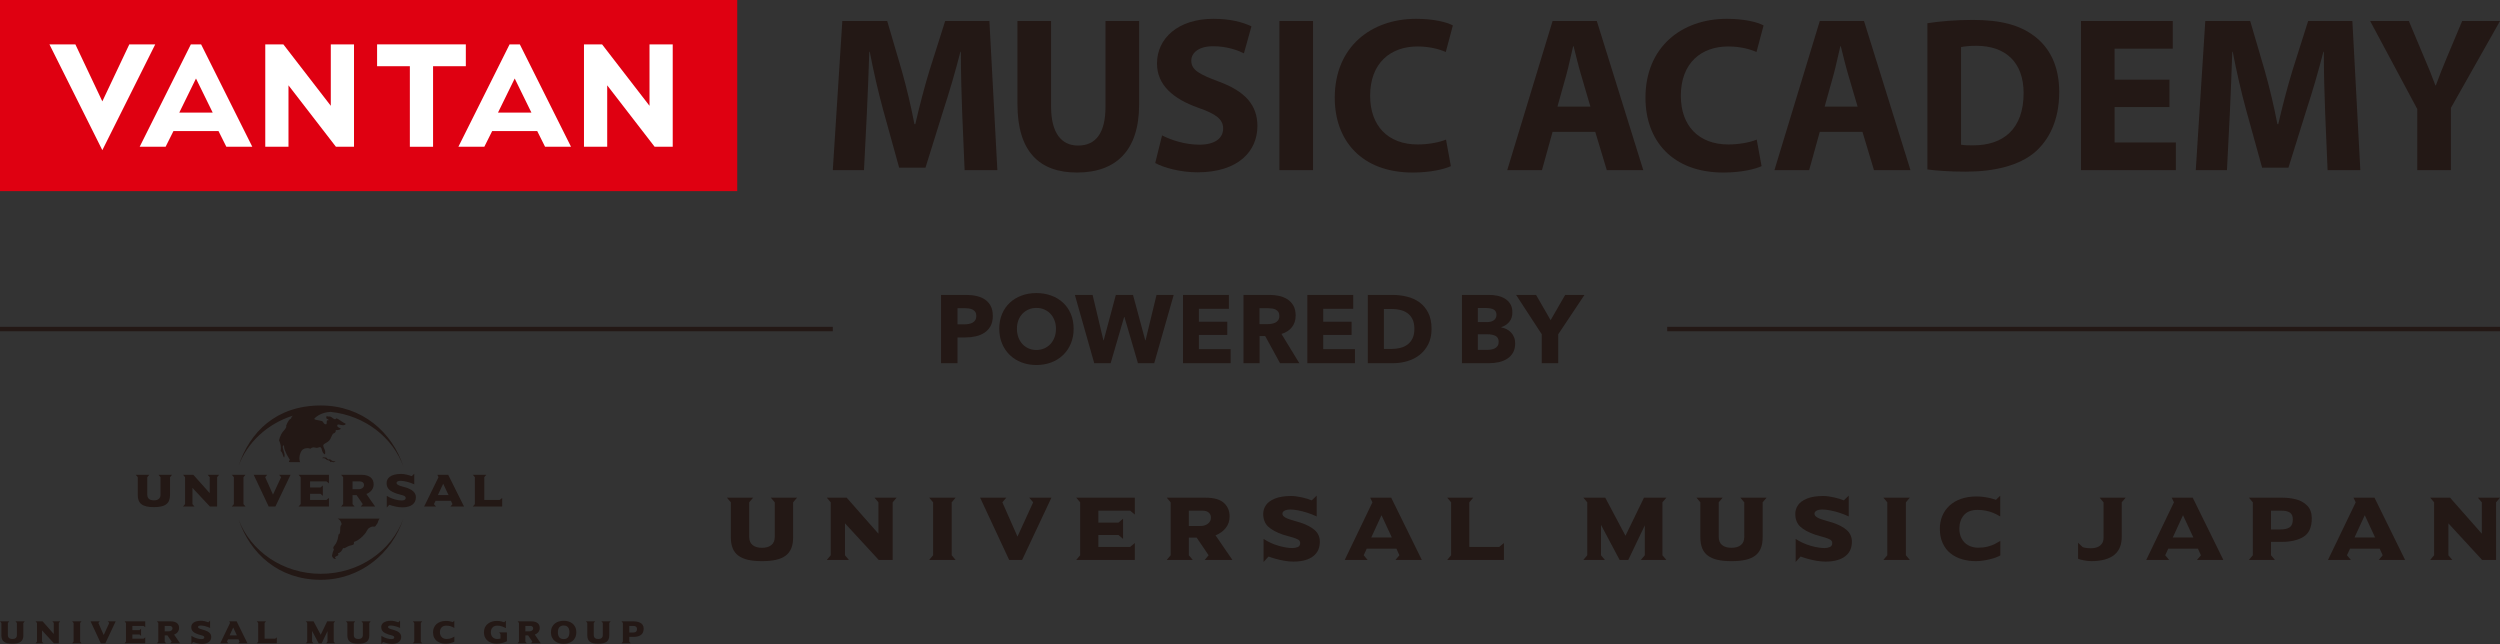<?xml version="1.0" encoding="UTF-8"?>
<svg id="_レイヤー_2" data-name="レイヤー_2" xmlns="http://www.w3.org/2000/svg" viewBox="0 0 370.765 95.509">
  <rect x="0" y="0" width="370.765" height="95.509" fill="#333333" stroke="none"/>
  <defs>
    <style>
      .cls-1 {
        fill: #fff;
      }

      .cls-2 {
        fill: #231815;
      }

      .cls-3 {
        fill: #df0011;
      }
    </style>
  </defs>
  <g id="_レイヤー_1-2" data-name="レイヤー_1">
    <g>
      <g>
        <g>
          <rect class="cls-3" x="0" width="109.336" height="28.346"/>
          <g>
            <path class="cls-1" d="M11.178,6.58l3.999,8.453,3.999-8.453h3.847l-7.846,15.692L7.33,6.58h3.847Z"/>
            <polygon class="cls-1" points="49.059 6.58 49.059 15.692 42.023 6.58 39.341 6.58 39.341 21.766 42.784 21.766 42.784 12.655 49.819 21.766 52.501 21.766 52.501 6.58 49.059 6.58"/>
            <path class="cls-1" d="M33.571,21.766h3.847l-7.593-15.186h-1.519l-7.593,15.186h3.847l1.164-2.329h6.681l1.164,2.329ZM26.586,16.703l2.48-5.061,2.48,5.061h-4.96Z"/>
            <polygon class="cls-1" points="96.327 6.58 96.327 15.692 89.291 6.58 86.608 6.58 86.608 21.766 90.052 21.766 90.052 12.655 97.086 21.766 99.769 21.766 99.769 6.58 96.327 6.58"/>
            <path class="cls-1" d="M80.839,21.766h3.847l-7.593-15.186h-1.519l-7.593,15.186h3.847l1.164-2.329h6.681l1.164,2.329ZM73.854,16.703l2.48-5.061,2.48,5.061h-4.96Z"/>
            <polygon class="cls-1" points="69.085 6.58 55.924 6.58 55.924 9.82 60.784 9.82 60.784 21.766 64.226 21.766 64.226 9.82 69.085 9.82 69.085 6.58"/>
          </g>
        </g>
        <g>
          <path class="cls-2" d="M142.699,16.765c-.098-2.657-.197-5.872-.197-9.087h-.066c-.721,2.821-1.64,5.97-2.493,8.562l-2.689,8.628h-3.904l-2.362-8.529c-.722-2.624-1.443-5.774-2-8.66h-.066c-.099,2.985-.231,6.397-.362,9.152l-.426,8.398h-4.625l1.411-22.11h6.659l2.165,7.381c.721,2.559,1.377,5.314,1.869,7.906h.131c.591-2.559,1.345-5.478,2.099-7.939l2.33-7.348h6.561l1.18,22.11h-4.856l-.36-8.464Z"/>
          <path class="cls-2" d="M155.882,3.118v12.695c0,3.838,1.475,5.774,4.002,5.774,2.623,0,4.068-1.837,4.068-5.774V3.118h4.985v12.4c0,6.823-3.443,10.071-9.218,10.071-5.576,0-8.824-3.116-8.824-10.137V3.118h4.987Z"/>
          <path class="cls-2" d="M172.343,20.078c1.313.689,3.413,1.378,5.544,1.378,2.296,0,3.51-.951,3.51-2.395,0-1.378-1.049-2.165-3.707-3.084-3.674-1.312-6.101-3.346-6.101-6.561,0-3.772,3.182-6.626,8.366-6.626,2.525,0,4.33.492,5.642,1.115l-1.115,4.002c-.854-.426-2.461-1.05-4.593-1.05-2.165,0-3.216,1.017-3.216,2.132,0,1.411,1.214,2.034,4.101,3.116,3.904,1.443,5.707,3.477,5.707,6.594,0,3.707-2.822,6.856-8.89,6.856-2.525,0-5.019-.689-6.266-1.378l1.017-4.1Z"/>
          <path class="cls-2" d="M194.728,3.118v22.11h-4.987V3.118h4.987Z"/>
          <path class="cls-2" d="M215.173,24.638c-.886.427-2.985.951-5.642.951-7.644,0-11.58-4.789-11.58-11.088,0-7.545,5.379-11.711,12.072-11.711,2.591,0,4.561.492,5.446.984l-1.051,3.937c-.983-.426-2.394-.82-4.199-.82-3.936,0-7.021,2.395-7.021,7.315,0,4.429,2.625,7.217,7.054,7.217,1.541,0,3.182-.295,4.199-.722l.721,3.937Z"/>
          <path class="cls-2" d="M230.257,19.553l-1.574,5.675h-5.15l6.724-22.11h6.561l6.889,22.11h-5.413l-1.707-5.675h-6.33ZM235.867,15.813l-1.377-4.691c-.394-1.312-.788-2.952-1.116-4.265h-.066c-.328,1.312-.657,2.985-1.017,4.265l-1.312,4.691h4.888Z"/>
          <path class="cls-2" d="M261.253,24.638c-.886.427-2.985.951-5.642.951-7.644,0-11.58-4.789-11.58-11.088,0-7.545,5.379-11.711,12.072-11.711,2.591,0,4.561.492,5.446.984l-1.051,3.937c-.983-.426-2.394-.82-4.199-.82-3.936,0-7.021,2.395-7.021,7.315,0,4.429,2.625,7.217,7.054,7.217,1.541,0,3.182-.295,4.199-.722l.721,3.937Z"/>
          <path class="cls-2" d="M269.884,19.553l-1.574,5.675h-5.15l6.724-22.11h6.561l6.889,22.11h-5.413l-1.706-5.675h-6.332ZM275.494,15.813l-1.379-4.691c-.392-1.312-.786-2.952-1.115-4.265h-.066c-.328,1.312-.657,2.985-1.017,4.265l-1.312,4.691h4.888Z"/>
          <path class="cls-2" d="M285.843,3.446c1.837-.295,4.231-.492,6.724-.492,4.233,0,6.987.787,9.087,2.362,2.296,1.706,3.741,4.429,3.741,8.332,0,4.232-1.542,7.151-3.642,8.956-2.328,1.936-5.904,2.854-10.235,2.854-2.593,0-4.462-.164-5.675-.328V3.446ZM290.829,21.456c.426.098,1.148.098,1.738.098,4.561.033,7.546-2.46,7.546-7.742,0-4.593-2.69-7.02-7.021-7.02-1.083,0-1.837.098-2.263.197v14.467Z"/>
          <path class="cls-2" d="M321.742,15.879h-8.135v5.249h9.087v4.1h-14.073V3.118h13.614v4.101h-8.627v4.592h8.135v4.068Z"/>
          <path class="cls-2" d="M344.836,16.765c-.098-2.657-.197-5.872-.197-9.087h-.066c-.721,2.821-1.64,5.97-2.493,8.562l-2.689,8.628h-3.904l-2.362-8.529c-.722-2.624-1.443-5.774-2-8.66h-.066c-.099,2.985-.231,6.397-.362,9.152l-.426,8.398h-4.625l1.411-22.11h6.659l2.165,7.381c.721,2.559,1.377,5.314,1.869,7.906h.131c.591-2.559,1.345-5.478,2.099-7.939l2.33-7.348h6.561l1.18,22.11h-4.856l-.36-8.464Z"/>
          <path class="cls-2" d="M358.496,25.228v-9.054l-6.989-13.056h5.741l2.231,5.314c.689,1.607,1.18,2.788,1.706,4.232h.066c.492-1.378,1.017-2.657,1.673-4.232l2.231-5.314h5.61l-7.283,12.892v9.218h-4.985Z"/>
        </g>
      </g>
      <g>
        <g>
          <g>
            <g>
              <path class="cls-2" d="M147.239,46.854c0,.591-.11,1.09-.329,1.495-.22.405-.515.732-.887.98-.372.248-.801.429-1.287.543s-.992.172-1.516.172h-1.216v3.819h-2.446v-10.127h3.719c.553,0,1.07.055,1.552.165.481.11.901.286,1.259.529s.639.563.844.958c.205.396.307.885.307,1.466ZM144.793,46.869c0-.238-.048-.434-.143-.586-.095-.152-.224-.272-.386-.358-.162-.086-.346-.143-.551-.172-.205-.029-.418-.043-.637-.043h-1.073v2.389h1.03c.229,0,.448-.019.658-.057.21-.038.398-.105.565-.2.167-.095.298-.222.393-.379s.143-.355.143-.594Z"/>
              <path class="cls-2" d="M159.226,48.757c0,.801-.139,1.533-.415,2.196-.277.663-.661,1.23-1.151,1.702-.491.472-1.075.837-1.753,1.094-.677.257-1.411.386-2.203.386-.792,0-1.523-.129-2.196-.386-.672-.257-1.254-.622-1.745-1.094-.491-.472-.875-1.039-1.151-1.702-.277-.663-.415-1.395-.415-2.196,0-.81.138-1.542.415-2.196.276-.653.66-1.209,1.151-1.667.491-.458,1.073-.81,1.745-1.058.672-.248,1.404-.372,2.196-.372.791,0,1.526.124,2.203.372.677.248,1.261.601,1.753,1.058.491.458.875,1.013,1.151,1.667.276.653.415,1.385.415,2.196ZM156.608,48.757c0-.439-.072-.849-.215-1.23-.143-.381-.341-.708-.594-.98-.253-.272-.558-.486-.915-.644-.358-.157-.751-.236-1.18-.236s-.82.079-1.173.236c-.353.157-.658.372-.915.644-.257.272-.456.599-.594.98-.138.381-.207.792-.207,1.23,0,.458.071.88.214,1.266.143.386.341.718.594.994.253.277.555.493.908.651.353.157.744.236,1.173.236s.82-.079,1.173-.236c.353-.157.658-.374.915-.651.258-.276.458-.608.601-.994.143-.386.215-.808.215-1.266Z"/>
              <path class="cls-2" d="M171.181,53.863h-2.418l-2.003-6.852h-.043l-2.002,6.852h-2.432l-2.875-10.127h2.632l1.602,6.737h.043l1.802-6.737h2.546l1.817,6.737h.042l1.631-6.737h2.546l-2.889,10.127Z"/>
              <path class="cls-2" d="M175.446,53.863v-10.127h6.808v2.06h-4.449v1.917h4.206v1.96h-4.206v2.103h4.706v2.088h-7.066Z"/>
              <path class="cls-2" d="M189.837,53.863l-2.199-4.019h-.833v4.019h-2.389v-10.127h3.862c.487,0,.961.05,1.423.15.463.1.877.27,1.244.508.367.238.66.553.88.944.22.391.329.877.329,1.459,0,.687-.186,1.264-.558,1.731-.372.467-.887.801-1.544,1.001l2.646,4.334h-2.861ZM189.737,46.84c0-.238-.051-.431-.151-.579-.101-.148-.23-.262-.388-.343-.158-.081-.335-.136-.532-.164-.197-.029-.386-.043-.568-.043h-1.308v2.36h1.164c.201,0,.407-.017.618-.05.211-.033.402-.093.575-.179.172-.086.314-.21.423-.372.11-.162.166-.372.166-.629Z"/>
              <path class="cls-2" d="M193.884,53.863v-10.127h6.808v2.06h-4.449v1.917h4.206v1.96h-4.206v2.103h4.706v2.088h-7.066Z"/>
              <path class="cls-2" d="M212.308,48.771c0,.887-.165,1.652-.494,2.296-.329.644-.763,1.173-1.301,1.588-.539.415-1.147.72-1.824.915-.677.196-1.364.293-2.06.293h-3.776v-10.127h3.662c.715,0,1.421.084,2.117.25.696.167,1.316.443,1.859.83.544.386.982.904,1.316,1.552.334.649.501,1.45.501,2.403ZM209.762,48.771c0-.572-.093-1.046-.279-1.423-.186-.377-.434-.677-.744-.901-.31-.224-.663-.384-1.058-.479-.396-.095-.803-.143-1.223-.143h-1.216v5.922h1.158c.439,0,.861-.05,1.266-.15.405-.1.763-.265,1.073-.493.31-.229.558-.534.744-.915.186-.381.279-.853.279-1.416Z"/>
            </g>
            <g>
              <path class="cls-2" d="M224.709,50.917c0,.553-.11,1.018-.329,1.395-.22.377-.51.679-.873.908-.363.229-.775.393-1.237.493-.463.1-.937.15-1.423.15h-4.034v-10.127h4.034c.391,0,.791.041,1.201.122.41.081.782.219,1.116.415.334.196.606.46.815.794.21.334.315.758.315,1.273,0,.563-.153,1.028-.458,1.395-.306.367-.706.632-1.201.794v.029c.286.048.555.136.808.265.253.129.472.293.658.493.186.2.333.434.443.701.11.267.165.567.165.901ZM221.934,46.668c0-.343-.131-.594-.393-.751-.263-.157-.651-.236-1.166-.236h-1.201v2.088h1.316c.458,0,.813-.093,1.066-.279.253-.186.379-.46.379-.823ZM222.263,50.688c0-.419-.158-.71-.472-.873-.315-.162-.734-.243-1.259-.243h-1.359v2.317h1.373c.191,0,.389-.017.594-.05.205-.033.391-.093.558-.179s.303-.207.408-.365.158-.36.158-.608Z"/>
              <path class="cls-2" d="M231.096,49.572v4.291h-2.446v-4.291l-3.805-5.836h2.961l2.16,3.748,2.16-3.748h2.861l-3.891,5.836Z"/>
            </g>
          </g>
          <rect class="cls-2" y="48.469" width="123.509" height=".661"/>
          <rect class="cls-2" x="247.256" y="48.469" width="123.509" height=".661"/>
        </g>
        <g>
          <path class="cls-2" d="M2.503,92.392v1.8c0,.405-.268.576-.668.576-.4,0-.668-.171-.668-.576v-1.8l.205-.244H0l.205.244v1.829c0,.898.503,1.244,1.629,1.244,1.127,0,1.63-.346,1.63-1.244v-1.829l.205-.244h-1.371l.205.244Z"/>
          <polygon class="cls-2" points="7.977 92.392 7.977 94.031 6.318 92.147 5.279 92.147 5.484 92.392 5.484 95.157 5.279 95.402 6.435 95.402 6.23 95.157 6.23 93.49 7.991 95.402 8.723 95.402 8.723 92.392 8.928 92.147 7.772 92.147 7.977 92.392"/>
          <polygon class="cls-2" points="12.089 92.147 10.708 92.147 10.913 92.392 10.913 95.157 10.708 95.402 12.089 95.402 11.884 95.157 11.884 92.392 12.089 92.147"/>
          <polygon class="cls-2" points="16.202 92.392 15.382 94.182 14.591 92.392 14.797 92.147 13.431 92.147 14.948 95.402 15.626 95.402 17.158 92.147 15.997 92.147 16.202 92.392"/>
          <polygon class="cls-2" points="18.68 92.392 18.68 95.157 18.475 95.402 21.539 95.402 21.539 94.519 21.295 94.723 19.631 94.723 19.631 94.099 20.685 94.099 20.924 94.304 20.924 93.245 20.685 93.451 19.631 93.451 19.631 92.826 21.295 92.826 21.539 93.031 21.539 92.147 18.475 92.147 18.68 92.392"/>
          <path class="cls-2" d="M26.559,93.133c0-.541-.332-.986-1.259-.986h-2.03l.205.244v2.766l-.205.244h1.361l-.205-.244v-.921h.41l.624.921-.205.244h1.449l-.884-1.283c.435-.175.737-.512.737-.985ZM25.047,93.626h-.619v-.8h.736c.215,0,.42.107.42.376,0,.234-.225.425-.537.425Z"/>
          <path class="cls-2" d="M30.311,93.451c-.39-.123-.942-.21-.942-.468,0-.127.152-.215.415-.215.351,0,.927.147,1.376.361v-1.088l-.259.249c-.273-.112-.746-.229-1.073-.229-1.108,0-1.464.488-1.464.932,0,.605.4.869,1.029,1.088.469.161.903.175.903.444,0,.229-.268.259-.405.259-.346,0-.961-.123-1.507-.479v1.205l.259-.283c.253.097.825.264,1.293.264.962,0,1.391-.425,1.391-1.04,0-.516-.415-.804-1.015-.999Z"/>
          <path class="cls-2" d="M33.999,92.147l.117.244-1.449,3.01h1.195l-.205-.244.161-.341h1.552l.156.341-.205.244h1.376l-1.601-3.254h-1.097ZM34.053,94.231l.537-1.165.541,1.165h-1.078Z"/>
          <polygon class="cls-2" points="39.244 94.723 39.244 92.392 39.449 92.147 38.087 92.147 38.292 92.392 38.292 95.157 38.087 95.402 41.054 95.402 41.054 94.519 40.81 94.723 39.244 94.723"/>
          <polygon class="cls-2" points="49.699 92.147 48.528 92.147 47.562 94.139 46.503 92.147 45.357 92.147 45.562 92.392 45.562 95.157 45.357 95.402 46.484 95.402 46.279 95.157 46.279 93.567 47.255 95.402 47.709 95.402 48.572 93.597 48.572 95.157 48.367 95.402 49.699 95.402 49.494 95.157 49.494 92.392 49.699 92.147"/>
          <path class="cls-2" d="M53.811,92.392v1.8c0,.405-.268.576-.668.576-.4,0-.668-.171-.668-.576v-1.8l.205-.244h-1.371l.205.244v1.829c0,.898.502,1.244,1.629,1.244,1.127,0,1.629-.346,1.629-1.244v-1.829l.204-.244h-1.37l.205.244Z"/>
          <path class="cls-2" d="M58.486,93.451c-.39-.123-.942-.21-.942-.468,0-.127.151-.215.415-.215.351,0,.926.147,1.375.361v-1.088l-.258.249c-.273-.112-.746-.229-1.074-.229-1.107,0-1.463.488-1.463.932,0,.605.4.869,1.029,1.088.469.161.902.175.902.444,0,.229-.268.259-.405.259-.346,0-.962-.123-1.507-.479v1.205l.259-.283c.254.097.824.264,1.293.264.961,0,1.39-.425,1.39-1.04,0-.516-.414-.804-1.014-.999Z"/>
          <polygon class="cls-2" points="62.613 92.147 61.232 92.147 61.436 92.392 61.436 95.157 61.232 95.402 62.613 95.402 62.408 95.157 62.408 92.392 62.613 92.147"/>
          <path class="cls-2" d="M65.242,93.772c0-.527.268-.986.956-.986.458,0,.83.127,1.18.342v-1.083l-.224.214c-.229-.088-.634-.175-1.01-.175-1.24,0-1.922.736-1.922,1.688,0,1.205.893,1.693,1.883,1.693.483,0,1.044-.161,1.279-.298v-.761c-.196.122-.556.356-1.157.356-.594,0-.985-.4-.985-.99Z"/>
          <path class="cls-2" d="M74.224,94.036v.673c-.156.029-.327.053-.478.053-.595,0-.951-.4-.951-.99s.356-.986.951-.986c.513,0,.932.181,1.283.376v-1.117l-.258.244c-.206-.073-.547-.205-1.074-.205-.907,0-1.922.468-1.922,1.688,0,1.205.932,1.693,1.922,1.693.551,0,1.19-.195,1.478-.376v-1.302h-1.161l.21.249Z"/>
          <path class="cls-2" d="M80.049,93.133c0-.541-.333-.986-1.26-.986h-2.029l.205.244v2.766l-.205.244h1.362l-.206-.244v-.921h.41l.625.921-.205.244h1.449l-.883-1.283c.435-.175.737-.512.737-.985ZM78.537,93.626h-.62v-.8h.737c.214,0,.419.107.419.376,0,.234-.224.425-.536.425Z"/>
          <path class="cls-2" d="M83.596,92.064c-.917,0-1.883.474-1.883,1.708s.966,1.712,1.883,1.712,1.873-.477,1.873-1.712-.956-1.708-1.873-1.708ZM83.596,94.782c-.609,0-.859-.41-.859-1.01,0-.6.25-1.005.859-1.005.61,0,.854.405.854,1.005,0,.6-.244,1.01-.854,1.01Z"/>
          <path class="cls-2" d="M89.396,92.392v1.8c0,.405-.268.576-.668.576-.4,0-.668-.171-.668-.576v-1.8l.205-.244h-1.371l.206.244v1.829c0,.898.502,1.244,1.629,1.244,1.127,0,1.629-.346,1.629-1.244v-1.829l.205-.244h-1.371l.205.244Z"/>
          <path class="cls-2" d="M93.924,92.147h-1.752l.205.244v2.766l-.205.244h1.362l-.205-.244v-.702h.566c.78,0,1.566-.205,1.566-1.229,0-.898-.893-1.078-1.536-1.078ZM93.787,93.812h-.459v-.986h.546c.346,0,.596.097.596.459,0,.415-.244.528-.684.528Z"/>
          <path class="cls-2" d="M43.419,61.652c-.267.207-.18.426-.345.48-.308.102-.644,1.031-.644,1.031,0,0,.193.126-.407.787-.494.545-.639,1.369-.639,1.369,0,0,.326.589.264,1.266-.047.517-.069.134.159.508.133.219.278.985.367.686.168-.569-.308-1.097-.228-1.663.017.071.182-.224.176.043-.017.7.875,2.047.875,2.047,0,0-.334.333.015.333l1.495-.001c-.164-.399-.153-1.049.199-1.647.221-.375.808-.541,1.321-.345.574-.446.712.034,1.22-.183.669-.285.295.757.942,1.021.268-.702-.61-1.231-.059-1.562.393-.236.689-.383.85-.699.229-.452.319-.781.496-.841.407-.136.319-.518.319-.518,0,0,.435.125.772-.187-.258-.137-.634-.255-.535-.528.116-.321.99.333,1.249-.195-.52-.223-1.05-.708-1.368-.82-.218.234-.353.14-.634-.079-.475-.372-.515-.019-.812-.274-.237.469.12.432.229.549.305.33-.308-.295-.249.545.016.217-.312.258-.555-.215-.126-.246-1.136-.194-1.289-.43.119-.235,1.011-.983,2.41-1.045,5.079.522,9.272,3.787,10.833,8.173-1.634-5.14-6.141-9.122-12.273-9.122-6.599,0-10.546,3.928-12.215,9.012,1.293-3.519,4.285-6.3,8.063-7.498Z"/>
          <path class="cls-2" d="M47.58,85.098c-5.639,0-10.433-3.367-12.196-8.062,1.695,5.04,5.913,8.952,12.188,8.952,5.917,0,10.585-3.964,12.246-9.062-1.729,4.753-6.554,8.172-12.237,8.172Z"/>
          <path class="cls-2" d="M53.821,79.49c.791-.796.506-.975,1.053-1.264.578-.304.631.026.824-.221.443-.566.287-.531.472-.892l.13-.199-6.226.001c.177.071.399.245.501.512.242.631-.118.119-.118,1.072,0,.876-.251.735-.251.735,0,0-.054,1.035-.597,1.671-.346.342-.077.626-.077.626,0,0-.116.065-.286.815-.055.244.26.619.535.525.205-.07-.499-.137.264-.455.293-.122.053-.353.053-.353,0,0,.496-.038.774-.774.492.071.309-.226,1.323-.441.268-.057.325-.137.292-.385-.034-.248.33.036,1.334-.973Z"/>
          <path class="cls-2" d="M49.019,68.518c.179-.088.456.043.456.043,0,0,.537-.167.089-.154-.446.013-.449-.346-.762-.28-.313.066-.259-.265-.486-.269-.169-.004-.407-.082-.485.036-.13.191.149-.082.44.162.412.346.379.11.625.308.158.128.029.201.123.155Z"/>
          <path class="cls-2" d="M25.215,73.412v-2.647l.3-.353h-2.012l.3.353v2.604c0,.586-.394.833-.98.833-.588,0-.981-.248-.981-.833v-2.604l.3-.353h-2.012l.3.353v2.647c0,1.298.738,1.799,2.392,1.799,1.654,0,2.392-.501,2.392-1.799Z"/>
          <polygon class="cls-2" points="31.104 70.766 31.104 73.137 28.67 70.413 27.144 70.413 27.445 70.766 27.445 74.767 27.144 75.12 28.841 75.12 28.54 74.767 28.54 72.354 31.125 75.12 32.2 75.12 32.2 70.766 32.5 70.413 30.803 70.413 31.104 70.766"/>
          <polygon class="cls-2" points="34.384 75.12 36.411 75.12 36.109 74.767 36.109 70.766 36.411 70.413 34.384 70.413 34.684 70.766 34.684 74.767 34.384 75.12"/>
          <polygon class="cls-2" points="37.622 70.413 39.849 75.12 40.845 75.12 43.093 70.413 41.389 70.413 41.69 70.766 40.487 73.355 39.327 70.766 39.628 70.413 37.622 70.413"/>
          <polygon class="cls-2" points="48.426 71.394 48.783 71.69 48.783 70.413 44.287 70.413 44.587 70.766 44.587 74.767 44.287 75.12 48.783 75.12 48.783 73.842 48.426 74.139 45.983 74.139 45.983 73.235 47.53 73.235 47.881 73.532 47.881 72 47.53 72.297 45.983 72.297 45.983 71.394 48.426 71.394"/>
          <path class="cls-2" d="M50.588,75.12h1.998l-.301-.353v-1.333h.6l.917,1.333-.3.353h2.127l-1.296-1.856c.637-.254,1.081-.741,1.081-1.426,0-.783-.487-1.425-1.847-1.425h-2.979l.301.353v4.001l-.301.353ZM52.286,71.394h1.081c.314,0,.616.156.616.543,0,.338-.329.614-.788.614h-.909v-1.157Z"/>
          <path class="cls-2" d="M57.332,71.634c0,.875.587,1.256,1.51,1.573.687.233,1.325.255,1.325.642,0,.332-.393.375-.594.375-.508,0-1.411-.177-2.213-.692v1.743l.38-.41c.372.141,1.21.381,1.897.381,1.411,0,2.042-.614,2.042-1.503,0-.748-.611-1.164-1.49-1.446-.573-.176-1.382-.304-1.382-.678,0-.184.222-.311.609-.311.515,0,1.36.212,2.019.522v-1.574l-.379.36c-.401-.162-1.095-.332-1.575-.332-1.625,0-2.148.706-2.148,1.348Z"/>
          <path class="cls-2" d="M64.86,70.413l.172.353-2.127,4.354h1.755l-.301-.353.236-.494h2.276l.231.494-.301.353h2.019l-2.349-4.707h-1.612ZM64.94,73.426l.787-1.686.796,1.686h-1.583Z"/>
          <polygon class="cls-2" points="70.126 75.12 74.479 75.12 74.479 73.842 74.121 74.139 71.823 74.139 71.823 70.766 72.123 70.413 70.126 70.413 70.426 70.766 70.426 74.767 70.126 75.12"/>
          <path class="cls-2" d="M114.901,74.498v5.108c0,.554-.169.965-.507,1.233-.338.268-.802.402-1.392.402s-1.053-.135-1.388-.405c-.336-.27-.503-.68-.503-1.23v-5.108l.581-.689h-3.885l.581.689v5.189c0,.64.092,1.184.277,1.632s.464.811.837,1.088c.374.277.847.482,1.421.615.574.133,1.268.199,2.083.199.819,0,1.517-.067,2.093-.199s1.049-.338,1.418-.615c.369-.277.646-.638.83-1.084.185-.446.277-.991.277-1.635v-5.189l.581-.689h-3.885l.581.689Z"/>
          <polygon class="cls-2" points="130.275 74.498 130.275 79.153 125.566 73.809 122.62 73.809 123.201 74.498 123.201 82.349 122.62 83.038 125.897 83.038 125.315 82.349 125.315 77.613 130.315 83.038 132.389 83.038 132.389 74.498 132.97 73.809 129.694 73.809 130.275 74.498"/>
          <polygon class="cls-2" points="141.722 73.809 137.803 73.809 138.384 74.498 138.384 82.349 137.803 83.038 141.722 83.038 141.141 82.349 141.141 74.498 141.722 73.809"/>
          <polygon class="cls-2" points="153.224 74.498 150.899 79.579 148.656 74.498 149.238 73.809 145.359 73.809 149.663 83.038 151.589 83.038 155.933 73.809 152.643 73.809 153.224 74.498"/>
          <polygon class="cls-2" points="160.195 74.498 160.195 82.349 159.614 83.038 168.302 83.038 168.302 80.531 167.606 81.113 162.891 81.113 162.891 79.342 165.877 79.342 166.559 79.923 166.559 76.924 165.877 77.505 162.891 77.505 162.891 75.734 167.606 75.734 168.302 76.316 168.302 73.809 159.614 73.809 160.195 74.498"/>
          <path class="cls-2" d="M181.797,78.288c.374-.478.561-1.038.561-1.682,0-.838-.284-1.513-.851-2.027-.568-.513-1.473-.77-2.716-.77h-5.756l.581.689v7.851l-.581.689h3.858l-.581-.689v-2.615h1.162l1.77,2.615-.581.689h4.108l-2.5-3.642c.644-.261,1.153-.631,1.527-1.108ZM179.155,77.653c-.288.234-.651.352-1.088.352h-1.757v-2.27h2.088c.212,0,.408.037.588.111.18.075.325.19.436.348.11.158.166.358.166.601,0,.338-.144.624-.432.858Z"/>
          <path class="cls-2" d="M194.992,78.63c-.498-.448-1.208-.823-2.132-1.125-.185-.058-.474-.143-.868-.253-.394-.11-.714-.212-.96-.304-.245-.092-.447-.201-.605-.328-.158-.126-.236-.274-.236-.446,0-.18.105-.327.314-.439.209-.113.496-.169.861-.169.324,0,.707.042,1.149.125.441.084.902.203,1.382.358s.938.337,1.375.544v-3.088l-.736.703c-.189-.081-.403-.159-.642-.233-.239-.075-.514-.146-.824-.213s-.595-.118-.851-.152-.498-.051-.723-.051c-.977,0-1.78.127-2.409.382-.628.255-1.077.581-1.344.98-.268.398-.402.825-.402,1.28,0,.802.241,1.431.723,1.888.482.457,1.214.857,2.196,1.199.18.063.548.17,1.105.321.556.151.938.287,1.145.409s.311.297.311.527c0,.288-.118.483-.355.584-.236.101-.501.152-.794.152-.568,0-1.246-.111-2.037-.334-.79-.223-1.537-.564-2.24-1.024v3.419l.736-.804c.216.086.544.191.983.318.439.126.894.23,1.365.311.471.081.911.122,1.321.122.676,0,1.26-.071,1.753-.213.493-.142.903-.343,1.23-.605s.568-.57.723-.926c.155-.356.233-.757.233-1.203,0-.694-.249-1.265-.746-1.713Z"/>
          <path class="cls-2" d="M203.209,73.809l.331.689-4.108,8.54h3.392l-.581-.689.453-.973h4.405l.439.973-.581.689h3.905l-4.54-9.229h-3.115ZM203.364,79.714l1.52-3.304,1.534,3.304h-3.054Z"/>
          <polygon class="cls-2" points="217.906 81.113 217.906 74.498 218.487 73.809 214.629 73.809 215.21 74.498 215.21 82.349 214.629 83.038 223.041 83.038 223.041 80.531 222.345 81.113 217.906 81.113"/>
          <polygon class="cls-2" points="247.129 73.809 243.811 73.809 241.068 79.457 238.069 73.809 234.819 73.809 235.4 74.498 235.4 82.349 234.819 83.038 238.015 83.038 237.434 82.349 237.434 77.836 240.197 83.038 241.487 83.038 243.933 77.917 243.933 82.349 243.352 83.038 247.129 83.038 246.548 82.349 246.548 74.498 247.129 73.809"/>
          <path class="cls-2" d="M258.686,74.498v5.108c0,.554-.169.965-.507,1.233-.338.268-.802.402-1.392.402s-1.053-.135-1.388-.405c-.336-.27-.503-.68-.503-1.23v-5.108l.581-.689h-3.885l.581.689v5.189c0,.64.092,1.184.277,1.632s.464.811.837,1.088c.374.277.847.482,1.421.615.574.133,1.268.199,2.083.199.819,0,1.517-.067,2.093-.199s1.049-.338,1.418-.615c.369-.277.646-.638.83-1.084.185-.446.277-.991.277-1.635v-5.189l.581-.689h-3.885l.581.689Z"/>
          <path class="cls-2" d="M273.901,78.63c-.498-.448-1.208-.823-2.132-1.125-.185-.058-.474-.143-.868-.253-.394-.11-.714-.212-.96-.304-.245-.092-.447-.201-.605-.328-.158-.126-.236-.274-.236-.446,0-.18.105-.327.314-.439.209-.113.496-.169.861-.169.324,0,.707.042,1.149.125.441.084.902.203,1.382.358s.938.337,1.375.544v-3.088l-.736.703c-.189-.081-.403-.159-.642-.233-.239-.075-.514-.146-.824-.213s-.595-.118-.851-.152-.498-.051-.723-.051c-.977,0-1.78.127-2.409.382-.628.255-1.077.581-1.344.98-.268.398-.402.825-.402,1.28,0,.802.241,1.431.723,1.888.482.457,1.214.857,2.196,1.199.18.063.548.17,1.105.321.556.151.938.287,1.145.409s.311.297.311.527c0,.288-.118.483-.355.584-.236.101-.501.152-.794.152-.568,0-1.246-.111-2.037-.334-.79-.223-1.537-.564-2.24-1.024v3.419l.736-.804c.216.086.544.191.983.318.439.126.894.23,1.365.311.471.081.911.122,1.321.122.676,0,1.26-.071,1.753-.213.493-.142.903-.343,1.23-.605s.568-.57.723-.926c.155-.356.233-.757.233-1.203,0-.694-.249-1.265-.746-1.713Z"/>
          <polygon class="cls-2" points="283.236 73.809 279.317 73.809 279.898 74.498 279.898 82.349 279.317 83.038 283.236 83.038 282.655 82.349 282.655 74.498 283.236 73.809"/>
          <path class="cls-2" d="M294.776,81.065c-.421.108-.886.162-1.395.162-.55,0-1.038-.117-1.466-.351-.428-.234-.757-.564-.986-.99-.23-.426-.345-.916-.345-1.469,0-.815.223-1.485.669-2.01.446-.525,1.126-.787,2.04-.787.419,0,.822.038,1.209.115.387.077.756.186,1.105.328.349.142.695.319,1.037.531v-3.074l-.635.608c-.257-.095-.535-.178-.834-.25-.3-.072-.627-.132-.983-.179-.356-.047-.705-.071-1.047-.071-.865,0-1.636.119-2.314.358-.678.239-1.251.576-1.72,1.01-.468.435-.822.945-1.061,1.53-.239.586-.358,1.216-.358,1.892,0,.815.142,1.531.426,2.148.284.617.674,1.122,1.172,1.513.498.392,1.065.68,1.703.865s1.316.277,2.037.277c.333,0,.686-.027,1.057-.081.371-.054.717-.12,1.037-.199.32-.079.612-.168.878-.267.266-.099.484-.198.655-.297v-2.162c-.279.176-.557.334-.835.476-.277.142-.626.267-1.047.375Z"/>
          <path class="cls-2" d="M311.969,74.498v5.277c0,.482-.167.858-.5,1.128-.333.27-.786.405-1.358.405-.513,0-.928-.056-1.243-.169l-.676-.648v2.378c.171.081.463.16.875.236s.76.115,1.044.115c.802,0,1.492-.082,2.071-.247.579-.164,1.051-.402,1.416-.713.365-.311.634-.686.807-1.125.173-.439.26-.936.26-1.49v-5.148l.581-.689h-3.858l.581.689Z"/>
          <path class="cls-2" d="M322.079,73.809l.331.689-4.108,8.54h3.392l-.581-.689.453-.973h4.405l.439.973-.581.689h3.905l-4.54-9.229h-3.115ZM322.234,79.714l1.52-3.304,1.534,3.304h-3.054Z"/>
          <path class="cls-2" d="M340.554,74.066c-.649-.171-1.336-.257-2.061-.257h-4.966l.581.689v7.851l-.581.689h3.858l-.581-.687v-1.988h1.608c1.315,0,2.384-.25,3.206-.751.822-.5,1.233-1.414,1.233-2.739,0-.789-.221-1.411-.662-1.867-.441-.455-.986-.769-1.635-.94ZM339.571,78.201c-.313.216-.801.324-1.463.324h-1.304v-2.79h1.547c.545,0,.963.096,1.253.287.291.191.436.528.436,1.01,0,.563-.157.953-.47,1.169Z"/>
          <path class="cls-2" d="M349.035,73.809l.331.689-4.108,8.54h3.392l-.581-.689.453-.973h4.405l.439.973-.581.689h3.905l-4.54-9.229h-3.115ZM349.19,79.714l1.52-3.304,1.534,3.304h-3.054Z"/>
          <polygon class="cls-2" points="367.488 73.809 368.069 74.498 368.069 79.153 363.36 73.809 360.414 73.809 360.995 74.498 360.995 82.349 360.414 83.038 363.691 83.038 363.11 82.349 363.11 77.613 368.109 83.038 370.184 83.038 370.184 74.498 370.765 73.809 367.488 73.809"/>
        </g>
      </g>
    </g>
  </g>
</svg>